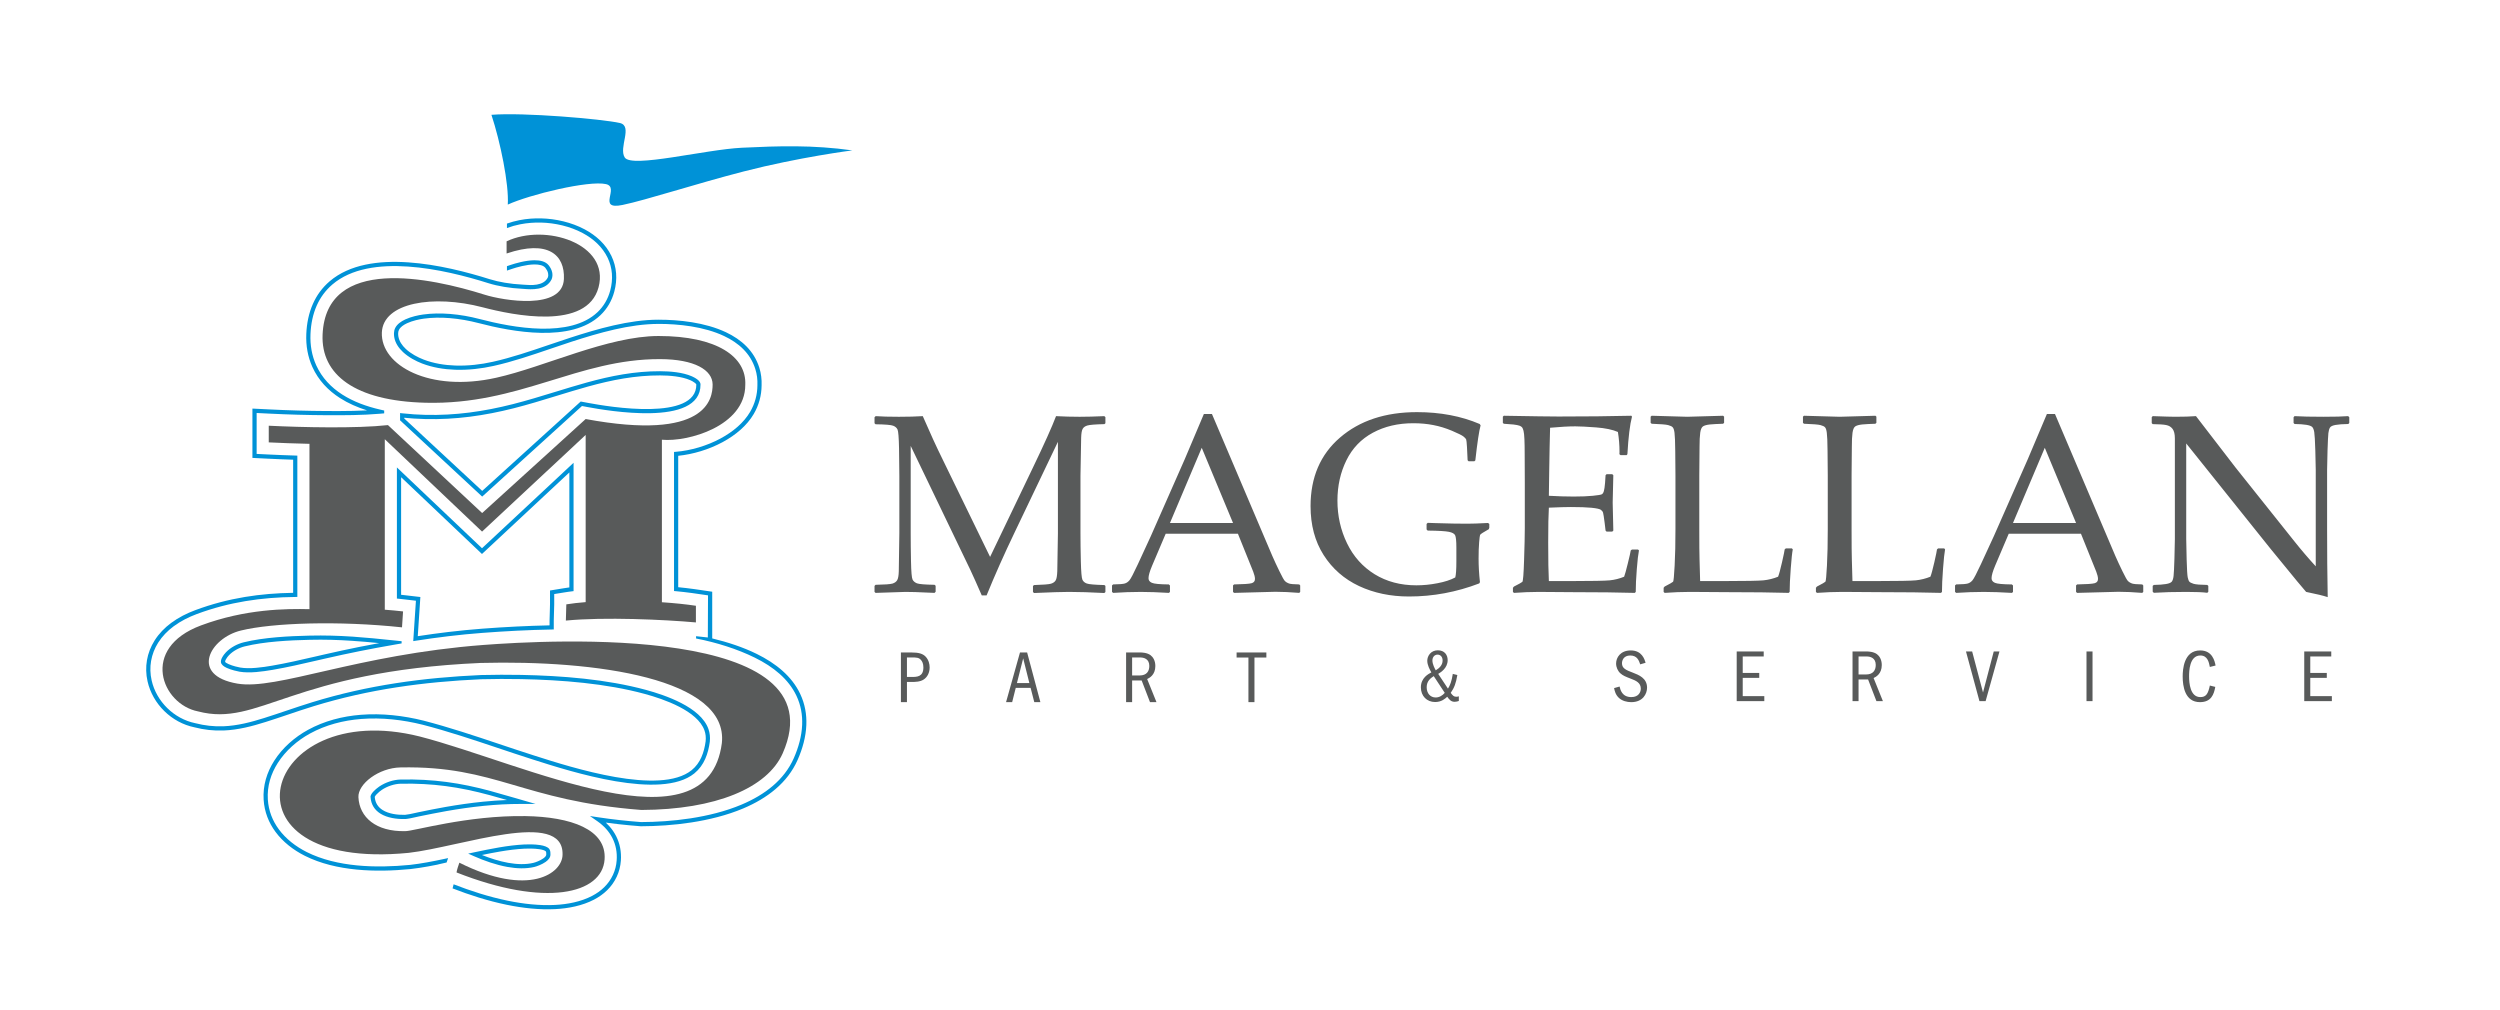 <?xml version="1.0" encoding="UTF-8"?>
<!DOCTYPE svg PUBLIC "-//W3C//DTD SVG 1.1//EN" "http://www.w3.org/Graphics/SVG/1.1/DTD/svg11.dtd">
<!-- Creator: CorelDRAW Standard 2021 (64-Bit) -->
<svg xmlns="http://www.w3.org/2000/svg" xml:space="preserve" width="297mm" height="120mm" version="1.1" style="shape-rendering:geometricPrecision; text-rendering:geometricPrecision; image-rendering:optimizeQuality; fill-rule:evenodd; clip-rule:evenodd"
viewBox="0 0 29700 12000"
 xmlns:xlink="http://www.w3.org/1999/xlink"
 xmlns:xodm="http://www.corel.com/coreldraw/odm/2003">
 <defs>
  <style type="text/css">
   <![CDATA[
    .fil1 {fill:#585A5A}
    .fil0 {fill:#0092D7}
    .fil2 {fill:#585A5A;fill-rule:nonzero}
   ]]>
  </style>
 </defs>
 <g id="Слой_x0020_1">
  <path class="fil0" d="M6027.64 10299.14c-137.23,-24.66 -275.63,-74.02 -395.47,-126.93l-70.49 -31.2 75.25 -16.16c95.35,-20.25 194.29,-40.86 294.4,-57.8 99.84,-16.93 200.3,-29.91 298.04,-34.79 34.67,-1.76 118.63,-3.47 187.67,7.33 46.56,7.22 87.56,20.84 107.18,44.69 7.92,9.6 11.97,22.63 13.77,35.32 1.59,10.38 1.57,21.04 1.28,28.77l0 0.2 0 1.57 0 2.54c0,34.16 -24.15,63.29 -56.94,86.5 -44.02,31.19 -105.29,53.32 -134.84,60.39l-0.08 -0.02c-98.88,23.35 -208.86,19.63 -319.77,-0.41l0 0zm-302.35 -141.79c98.51,39.35 205.47,73.82 311.13,92.86 104.5,18.71 207.66,22.47 299.53,0.78l0.02 -0.09c26.01,-6.1 79.49,-25.43 117.54,-52.38 20.69,-14.65 36.04,-30.77 36.04,-45.84l-0.15 0 0 -2.54 0.15 -0.57 0.08 -2.45c0.14,-5.56 0.14,-13.18 -1.02,-20.53 -0.72,-4.91 -1.66,-9.22 -2.89,-10.67 -10.66,-12.97 -40.43,-21.55 -76.18,-27.17 -64.72,-9.95 -144.65,-8.36 -177.87,-6.7 -95.28,4.82 -193.8,17.51 -292.05,34.16 -71.77,12.17 -143.7,26.37 -214.33,41.17l0 -0.03zm297.96 -653.11c-67.98,-19.61 -135.95,-39.06 -203.84,-57.51l0 0.06c-181.25,-49.38 -351.64,-85.25 -523.26,-107.81 -171.96,-22.58 -345.94,-32.08 -534.13,-28.4 -38.4,0.7 -78.35,8.07 -116.69,20.53 -39.78,12.92 -77.62,31.28 -111.06,53.7 -13.63,9.21 -40.37,30.27 -60.76,52.19 -10.58,11.3 -19.1,22.27 -21.56,29.83 5.13,73.94 41.74,123.83 93.49,156.34 72.22,45.53 173.99,59.02 263.29,57.08l0 -0.02 3.96 0 0 -0.15c32.22,-2.51 75.45,-12.32 113.45,-20.73 13.98,-3.19 27.17,-6.13 38.04,-8.38 57.23,-11.97 113.16,-23.41 165.12,-33.65 55.08,-10.74 110.34,-21.27 166.06,-31.05 146.32,-25.6 294.42,-47.07 443.82,-62.07 94.49,-9.44 189.21,-16.22 284.04,-19.96l0.03 0zm92.61 -25.01l78.26 22.76 168.8 48.95 -175.72 -0.16c-147.61,-0.14 -295.57,8.23 -443.11,23.01 -147.02,14.83 -294.06,36.03 -440.15,61.78 -54.78,9.58 -109.92,20.02 -164.9,30.85 -58.1,11.36 -112.16,22.41 -164.68,33.28 -12.12,2.59 -24.44,5.33 -37.35,8.29 -39.78,8.85 -85.26,19.17 -120.5,22.05l-1.51 0 -5.41 0c-97.23,2.16 -209.09,-13.26 -290.67,-64.56 -65.66,-41.4 -111.85,-105.02 -116.9,-199.73l-0.14 -2.96 0.43 -2.66c3.25,-18.24 17.22,-38.41 34.67,-57.22 23.13,-24.81 53.89,-48.87 69.69,-59.48 37.12,-25 79.29,-45.39 123.23,-59.67 42.68,-14 87.44,-22.11 131.25,-22.99l0.08 0c190.71,-3.76 366.99,5.85 541.42,28.77 174.84,22.98 347.17,59.31 529.94,108.97l0.02 0.21c95.27,25.94 189.33,53.26 283.25,80.51l0 0zm-1931.09 -1916.33c162.85,10.95 326.23,27.46 502.3,45.92l84.03 8.77 0 26.31 -82.38 14.28c-146.38,25.34 -278.91,49.94 -413.04,76.78 -134.27,26.93 -267.63,55.67 -415.26,89.46 -36.23,8.22 -72.55,16.61 -108.86,24.99 -169.81,39.37 -341.12,78.96 -512.22,108.18 -58.66,9.95 -126.63,20.55 -194.38,26.21l-0.06 0c-68.89,5.56 -138.27,6.19 -199.07,-4.09 -22.25,-3.8 -96.92,-20.12 -150.82,-44.51 -37.42,-17.04 -66.72,-39.37 -70.19,-67.85 -2.35,-18.16 4.29,-38.47 14.77,-57.64 13.05,-24.31 32.67,-47.97 45.03,-60.82 27.43,-28.43 60.49,-53.03 96,-72.93 36.63,-20.53 76.32,-36.02 115.69,-45.62l0 -0.02c120.73,-29.65 255.36,-48.01 390.51,-59.74 133.61,-11.54 269.53,-16.65 392.99,-19.59 177.64,-4.11 341.5,1.12 504.96,11.91l0 0zm319.87 77.31c-109.81,-10.75 -216.43,-20.35 -323.24,-27.4 -162.63,-10.93 -325.29,-16.14 -500.36,-11.97 -121.21,2.79 -255.36,7.88 -389.97,19.55 -133.17,11.5 -265.39,29.54 -382.89,58.41l-0.14 0c-35.08,8.35 -70.38,22.39 -103.25,40.72 -31.32,17.44 -60.29,39.1 -84.16,63.98 -10.29,10.57 -26.51,30.18 -37.14,49.89 -5.92,10.91 -10.01,21.33 -9.15,27.87 0.98,7.7 18.33,18.16 41.21,28.44 49.38,22.37 118.02,37.39 138.43,40.8 56.02,9.48 121.42,8.89 186.92,3.51l0 -0.02c66.54,-5.41 132.84,-15.81 190.06,-25.6 170.02,-28.99 340.49,-68.48 509.45,-107.44 36.3,-8.48 72.67,-16.94 108.87,-25.21 150.63,-34.38 284.45,-63.27 416.58,-89.81 78.26,-15.69 156.98,-30.57 238.78,-45.7l0 -0.02zm2074.06 -267.68l0 81.09 0 24.49 -24.64 0.43c-137.53,2.55 -275.54,7.44 -413.57,14.26 -136.29,6.87 -273.37,15.53 -410.01,26.01 -134.29,10.09 -266.82,23.27 -398.51,38.9 -132.9,15.81 -263.41,33.97 -392,54.08l-30.7 4.78 1.94 -31.02 29.84 -448.93 -135.86 -15.79c-13.11,-1.58 -24.49,-2.78 -33.81,-3.76 -12.83,-1.45 -24.49,-2.68 -33.73,-3.74l-22.55 -2.23 0 -22.41 0 -1477.52 0 -58.06 42.16 39.96 968.83 919.94 1045.84 -975.94 42.09 -39.18 -0.14 57.45 0 1445.15 0.14 22.07 -22.05 2.84c-15.85,1.96 -30.42,3.88 -43.68,5.72 -15.34,2.23 -29.84,4.51 -43.59,6.76l-120.67 19.55 0 122.44c0,30.63 -1.51,63.99 -2.73,97.15 -1.37,30.91 -2.6,61.82 -2.6,95.49l0 0.02zm-50.01 56.71l0 -56.71c0,-30.85 1.29,-64.17 2.8,-97.45 1.31,-30.85 2.53,-61.74 2.53,-95.21l0 -143.66 0 -21.11 21.04 -3.37 141.57 -23.05c15.63,-2.55 30.54,-4.8 44.68,-6.82 7.78,-1.14 15.34,-2.16 22.61,-3.17l0.02 -1366 -1021.08 952.76 -17.14 16 -16.94 -16.2 -943.65 -896.03 0 1397.02 11.58 1.18c13.43,1.45 24.74,2.7 34.1,3.82l159.5 18.66 23.64 2.71 -1.66 23.6 -29.25 441.68c121.66,-18.79 242.53,-35.38 363.17,-49.77 132.12,-15.71 265.45,-28.86 400.45,-39.18 135.21,-10.32 272.5,-19.06 411.46,-25.83 129.31,-6.43 259.61,-11.09 390.57,-13.87l0 0zm-1139.76 3076.23c199.33,77.84 419.1,148.99 641.36,194.76 189.49,38.98 380.91,59.59 563.33,50.44 147.54,-7.48 307.39,-37.55 440.74,-107.46 105.64,-55.29 194.66,-135.64 247.49,-249.66 12.46,-26.89 22.49,-54.77 29.83,-83.6l0 -0.02c7.52,-28.75 12.26,-58.51 14.28,-88.91 3.53,-46.87 1,-93.41 -7.64,-138.69 -8.36,-43.53 -22.64,-85.97 -43.17,-126.4l0 -0.02c-20.19,-40 -45.25,-75.88 -74.24,-108.24 -30.77,-34.38 -66.3,-65.01 -105.36,-92.32l-87.36 -60.9 105.15 15.77c82.03,12.26 164.18,23 246.29,32.16 82.15,9.07 164.89,16.85 248.57,23.27l6.62 0.49 4.99 0c348.11,-1.21 810.02,-47.12 1190.43,-207.7 273.74,-115.53 505.16,-290.6 620.12,-551.29 56,-127.28 93.63,-261.69 99.1,-395.75 4.76,-116.97 -14.91,-233.89 -67.97,-346.13 -93.61,-197.93 -274.17,-344.03 -494.49,-452.47 -209.8,-103.17 -455.66,-180.52 -697.67,-227.47l0 -27.34 139.62 15.22c0,-165.73 2.22,-334.87 2.22,-500.46 -126.85,-19.18 -253.33,-37.65 -381.2,-49.37l-22.62 -2.05 0 -22.66 0 -1606.59 0 -22.94 22.84 -1.94c175.86,-14.67 366.56,-70 531.19,-158.75 147.81,-79.9 274.44,-186.63 349.76,-315.07 28.48,-48.46 50.02,-99.5 64.44,-152.21 14.48,-52.97 22.04,-107.85 22.27,-164.09l0 -0.9c1.45,-32.98 0,-65.95 -4.11,-98.39 -4.1,-31.61 -10.89,-63.13 -20.61,-93.96 -58.37,-186.53 -198.42,-310.56 -370.75,-391.75 -240.87,-113.74 -544.45,-144.22 -778.68,-144.22l0 0.23c-171.47,0 -348.56,26.51 -523.32,66.21 -175.86,40 -349.19,93.16 -512.74,145.91 -79.78,25.89 -164.46,54.78 -249.74,83.89 -222.11,75.67 -447.93,152.74 -673.23,202.81l0 0c-144.28,32.34 -301.19,50.83 -456.29,45.72 -136.09,-4.51 -270.79,-27.17 -394.02,-74.3 -73.67,-28.26 -160.58,-73.96 -227.1,-136.21 -52.55,-49.18 -92.55,-108.65 -104.01,-178.01 -1.23,-8.01 -2.09,-15.83 -2.6,-23.68l0 -0.02c-0.57,-7.76 -0.65,-15.57 -0.29,-23.78 0.35,-10.52 1.66,-20.8 4.03,-30.99 2.61,-10.63 6.21,-20.74 11.11,-30.32 22.27,-43.66 67.04,-76.33 118.85,-100.5 70.99,-33.05 156.47,-50.7 212.76,-58.55 102.5,-14.3 210.82,-15.42 318.57,-6.86 119.64,9.48 239.21,31.13 349.39,60 201.47,52.63 472.23,110.32 733.65,115.19 258.1,4.76 507.33,-41.76 669.63,-195.89 36.89,-35.04 67.97,-74.28 92.83,-116.84 25.6,-43.37 45.05,-90.69 58.53,-140.97 17.86,-67.05 24.79,-134.7 19.54,-201.09 -5.13,-63.93 -21.42,-126.77 -50.24,-186.84 -61.99,-129.49 -169.45,-226.43 -296.3,-294.07 -151.35,-80.93 -329.95,-120.4 -492.27,-124.69 -82.95,-2.24 -167.63,4.13 -250.52,20.41 -53.77,10.48 -106.46,25.32 -157.47,44.6l0 -53.16c48.13,-17.12 97.8,-30.6 148.04,-40.49 85.91,-16.88 174.18,-23.48 261.03,-21.11 169.45,4.46 356.12,45.89 514.62,130.45 135.56,72.45 250.88,176.62 317.83,316.63 31.57,65.99 49.53,134.68 55.21,204.36 5.64,72.02 -1.86,145.41 -21.33,217.83 -14.41,54.37 -35.76,105.83 -63.7,153.33 -27.32,46.72 -61.19,89.61 -101.42,127.79 -173.47,164.75 -435.04,214.56 -704.88,209.47 -266.46,-4.94 -541.2,-63.39 -745.16,-116.74 -107.4,-28.05 -223.87,-49.09 -340.92,-58.45 -104.64,-8.31 -209.37,-7.29 -307.82,6.5 -52.75,7.35 -132.75,23.9 -198.56,54.49 -42.66,19.9 -78.84,45.5 -95.43,77.84 -3.17,6.53 -5.62,12.85 -7.13,19.22 -1.57,6.7 -2.51,13.85 -2.74,21.29 -0.2,6.05 -0.22,12.36 0.23,18.9l0 0.06c0.43,6.27 1.08,12.56 2.14,18.59 9.46,57.33 43.54,107.65 88.67,149.77 61.04,56.92 142.05,99.42 211.02,125.92 118.13,45.21 247.21,66.82 377.88,71.13 150.49,4.97 303.29,-12.97 443.91,-44.49l0 -0.02c221.69,-49.3 446.48,-126 668.05,-201.49 82.66,-28.27 164.83,-56.34 250.6,-83.96 164.46,-53.31 339.46,-106.85 516.82,-147.14 178.4,-40.62 359.14,-67.75 534.29,-67.75l0 0.2c240.02,-0.14 551.29,31.45 800.01,148.76 183.93,86.7 333.91,220.17 397.06,422 10.44,33.24 17.94,67.63 22.33,102.65 4.56,35.28 6.07,71.03 4.7,106.48 -0.57,60.31 -8.52,119.31 -24.23,176.11 -15.63,57.16 -38.84,112.16 -69.46,164.38 -80.29,136.86 -213.78,249.9 -369.1,333.77 -163.6,88.36 -352.01,144.66 -527.87,162.62l0.02 1561.06c128.36,12.24 255.34,31.24 382.76,50.52l21.27 3.13 0 21.57c0,175.87 0,351.79 0,527.67l0 5.42c184.87,44.88 366.56,104.4 527.87,183.79 229.76,113.02 418.52,266.47 517.48,475.92 56.74,119.8 77.76,244.67 72.71,369.3 -5.76,140.97 -44.88,281.45 -103.27,413.92 -120.72,273.78 -361.8,456.88 -646.42,577.09 -387.68,163.52 -856.59,210.39 -1209.75,211.62l-6.7 -0.03 -1.94 0 -6.64 -0.51c-83.54,-6.39 -167,-14.17 -250.32,-23.47 -52.83,-6.01 -105.37,-12.46 -157.61,-19.47 14.4,13.32 28.17,27.32 41.37,42.02 31.93,35.61 59.39,75.19 81.57,118.79l0.09 0c22.69,44.66 38.4,91.52 47.7,139.68 9.44,49.58 12.26,100.39 8.58,151.49 -2.39,32.87 -7.72,65.72 -15.93,97.88l0.08 0c-8.01,31.42 -18.96,62.33 -32.87,92.1 -57.94,125.11 -154.97,212.84 -269.79,272.95 -140.54,73.51 -307.68,105.29 -461.62,113 -186.53,9.44 -382.13,-11.59 -575.5,-51.39 -223.71,-46.04 -444.19,-117.1 -643.9,-194.8l12.55 -48.74zm-1028.26 -5630.05c-114.69,-36.14 -224.28,-83.97 -322.12,-146.71 -139.56,-89.5 -255.07,-209.18 -327.31,-368.42 -27.63,-60.76 -46.91,-123.99 -58.88,-188.55 -12.34,-67.23 -16.51,-136.02 -13.55,-205.22 5.27,-125.67 29.67,-246.7 78.53,-356.67 44.71,-100.83 110,-192.15 199.87,-268.86 235.44,-200.81 580.67,-248.15 932.89,-224.14 349.05,23.65 705.09,117.12 966.43,199.64 55.43,17.45 117.62,31.65 180.69,42.23 68.68,11.46 138.17,18.9 200.72,21.76l0.07 -0.02c9.74,0.43 18.44,1.24 28.48,2.08 78.2,6.09 229.98,18.16 281.44,-85.72 6.56,-17.86 6.56,-35.72 2.8,-52.43 -5.19,-22.8 -17.43,-44.11 -31.42,-61.66 -24.58,-31.23 -74.45,-41.61 -131.1,-41.1 -97.43,1 -212.68,34.79 -268.05,53.44l-57.71 19.49 0 -52.54 41.86 -14.18c57.88,-19.47 179.03,-54.9 283.55,-55.92 70.69,-0.69 134.47,14.4 170.51,59.9 18.1,22.78 34.02,50.83 40.94,81.5 5.99,26.37 5.48,54.32 -5.27,82.58l-0.43 1.12 -0.42 0.9c-66.01,135.21 -240.8,121.42 -330.53,114.29 -11.23,-0.92 -21.32,-1.62 -26.96,-1.94 -64.71,-3.07 -136.29,-10.59 -206.78,-22.35 -65.44,-11.02 -130.16,-25.69 -187.47,-43.79 -258.66,-81.72 -610.8,-174.23 -954.74,-197.52 -340.76,-23.16 -673.36,21.54 -897.01,212.21 -84.18,71.86 -145.12,157.03 -186.92,251.19 -46.03,103.81 -69.07,218.79 -74.18,338.49 -2.78,65.54 1.2,130.65 12.85,194.25 11.01,60.48 29.28,119.76 55.28,177.03 67.89,149.55 176.95,262.39 308.75,346.99 132.96,85.29 289.49,142.13 450.77,179.19l47.87 10.97 0 33.77 -51.32 4.54c-103.22,8.85 -210.09,13.54 -317.33,15.89 -105.93,2.25 -211.82,2.15 -315.07,1.62 -113.14,-0.59 -226.23,-2.64 -338.94,-5.7 -114.47,-3.17 -228.43,-7.62 -341.61,-13.16l-151 -7.54 0 151.19 0 197.96 0 137.01 136.72 6.74c54.3,2.64 108.17,5.11 161.31,7.15 54.59,2.15 108.47,4.09 161.42,5.68l24.15 0.82 0 24.13 0 1630 0 24.68 -24.66 0.33c-200.91,1.92 -397.33,17.02 -591.8,49.38 -194.05,32.36 -386.05,82.03 -578.2,153.58 -96.92,36.1 -191.7,83.74 -274.85,145.48 -72.03,53.65 -135.43,117.84 -183.95,194.64 -42.56,67.56 -70.73,140.62 -83.91,216.33 -13.05,75.51 -11.21,153.66 6.36,231.4 28.17,125.7 94.69,239.79 185.58,329.07 90.92,89.24 206.51,153.63 332.61,179.58l1.22 0.28c54.8,14.2 109.92,24.38 165.63,30.51 55.68,6.11 111.59,8.27 168.25,6.04 82.74,-3.33 164.56,-15.56 245.57,-33.07 81.33,-17.76 161.6,-40.92 241.32,-66.01l0 -0.15c90.08,-28.37 175.45,-57.22 261.08,-86.07 103.05,-34.71 206.08,-69.62 310.68,-101.64 328.52,-100.8 657.49,-173.63 989.97,-225.1 332.56,-51.4 668.33,-81.41 1011.05,-96.7l0.51 -0.02c78.99,-2.02 158.42,-3.14 237.97,-3.43 79.44,-0.3 158.87,0.29 238,1.84 241.52,4.78 495.57,17.51 747.25,44.87 252.34,27.56 502.99,69.79 737.17,133.55 114.02,31.03 275.11,82.05 418.76,156.53 146.95,76.07 276.31,177.24 322.22,307.91 8.38,23.78 13.77,48.15 16.45,72.79 2.8,25.5 2.73,51.18 0,77.13l0 0.77c-9.44,70.85 -26.11,140.85 -54.86,204.92 -29.11,65.07 -70.71,124.03 -129.08,171.61 -396.47,321.57 -1460.64,-18.67 -1909.02,-162.09l-28.38 -9.09c-134.86,-43.11 -266.1,-86.99 -397.63,-131.1 -296.38,-99.25 -594.4,-198.99 -892.78,-276.04l0 0.06c-234.01,-58.53 -485.06,-87.7 -729.67,-68.42 -213.07,16.84 -421.19,70.37 -608.94,173.23l0 -0.02c-151.62,83.09 -289.66,203.92 -382.5,349.71 -81.43,127.93 -127.95,275.31 -117.96,433.53 8.58,135.18 56.51,254.05 130.79,354.75 83.28,112.91 199.77,203.52 331.22,269.7 179.64,90.36 386.74,138.23 598.07,158.7 212.42,20.61 429.14,13.48 627.21,-5.91l2.17 -0.22c67.95,-7.72 135.84,-18.16 203.58,-30.34 67.26,-12.05 136.23,-26.17 205.57,-41.08l43.03 -9.24 -14.2 41.58c-1.22,3.61 -2.31,7.09 -3.47,10.54l-88.2 20.1c-7.93,1.96 -15.65,3.96 -23.07,5.91 -36.75,7.41 -73.59,14.5 -110.85,21.2 -69.77,12.46 -138.97,23.21 -206.71,30.91l-0.43 0 -2.66 0.21c-200.66,19.67 -420.7,26.97 -636.54,5.92 -217.14,-21.04 -430.26,-70.42 -615.98,-163.83 -137.94,-69.42 -260.69,-165.11 -348.8,-284.67 -79.82,-108.2 -131.35,-235.83 -140.52,-381.07 -10.71,-169.45 38.84,-326.92 125.81,-463.42 97.55,-153.39 242.12,-279.87 400.47,-366.64l0.08 -0.02c194.5,-106.58 409.35,-161.97 628.81,-179.32 250.37,-19.77 506.87,10 745.86,69.9l0.09 -0.02c301.12,77.88 599.56,177.64 896.29,277.09 133.92,44.83 267.47,89.59 396.84,130.82l28.4 9.09c440.74,141.03 1486.95,475.61 1862.52,170.88 51.89,-42.09 88.93,-94.78 115.1,-153.23 26.52,-59.1 42.03,-124.18 50.81,-190.27 2.25,-22.43 2.37,-44.9 0,-66.97 -2.3,-20.67 -6.84,-41.29 -14.05,-61.53 -41.09,-116.46 -161.01,-209.13 -297.96,-280.04 -140.11,-72.73 -297.5,-122.54 -408.93,-152.84 -231.15,-63.07 -479.15,-104.79 -729.32,-132 -250.88,-27.27 -503.44,-39.92 -743.07,-44.7 -79.06,-1.55 -158.06,-2.15 -236.99,-1.96 -78.47,0.28 -157.39,1.53 -236.4,3.59l0 -0.02c-341.32,15.2 -675.26,44.99 -1005.41,96.13 -330.09,51.01 -656.59,123.34 -983.08,223.53 -103.69,31.74 -206.74,66.52 -309.48,101.33 -88.44,29.79 -176.8,59.59 -261.91,86.36l-0.11 -0.02c-81.11,25.68 -162.93,49.32 -245.67,67.34 -83.15,18.08 -167.73,30.62 -254.26,34.09 -59.3,2.15 -117.76,0.21 -175.61,-6.27 -57.54,-6.29 -114.66,-17.02 -171.9,-31.73 -135.64,-28.03 -259.49,-97.02 -357,-192.72 -97.6,-95.73 -168.88,-218.35 -199.26,-353.66 -19,-84.28 -21.04,-168.94 -6.86,-250.76 14.28,-82.07 44.8,-161.26 91.01,-234.38 51.94,-82.35 119.58,-151.12 196.3,-208.12 87.13,-64.73 186.12,-114.51 287.23,-152.13 195.39,-72.77 390.46,-123.25 587.41,-156.15 188.73,-31.4 379.71,-46.6 574.8,-49.66l0 -1581.4c-46.52,-1.52 -92.44,-3.13 -137.74,-4.95 -54.47,-2.16 -108.46,-4.51 -161.81,-7.19l-160.39 -7.95 -23.81 -1.2 -0.06 -23.68 0 -160.69 0 -197.96 0 -177.44 0 -26.11 26.22 1.25 177.13 8.74c113.98,5.74 227.61,10.11 340.65,13.28 112.86,3.17 225.51,5.11 337.63,5.74 102.85,0.59 208.35,0.59 314.05,-1.65 55.23,-1.25 110.67,-3.07 166.12,-5.93l0 0zm1350.71 1008.64l-950.5 -883.03 -8.01 -7.36 0 -10.91 0 -47.76 0 -27.83 27.54 3.17c46.91,5.27 93.39,9.25 138.66,12.21 46.34,3.09 90.96,5.01 133.41,6.05 178.23,4.37 351.71,-5.52 523.83,-27.48 171.96,-21.84 342.84,-55.88 515.68,-99.66 169.51,-42.98 335.51,-93.96 501.42,-144.89 125.49,-38.57 250.95,-77.14 377.74,-112.22 143.5,-39.72 286.04,-73.39 430.14,-97.15 144.27,-23.76 290.29,-37.47 440.57,-37.04 58.74,0.19 125.26,3.17 190.56,12.04 66.31,9.05 131.83,24.21 187.75,48.76 15.28,6.74 43.68,20.94 65.38,38.08 17.08,13.37 30.85,29.28 35.02,46.81l0.02 0.2c0.49,2.05 0.77,4.09 1,6.13l0 0.43c0.22,1.62 0.28,3.44 0.28,5.52l0 0.06c2.23,256.62 -280.22,333.56 -592.45,340.59 -301.98,6.93 -632.01,-51.09 -745.44,-72.14l-70.14 -13.05 -1168.73 1060.72 -17.02 15.3 -16.71 -15.55zm-908.72 -912.21l925.8 860.07 1161.03 -1053.46 9.21 -8.32 12.06 2.21 82.15 15.34c112.3,20.7 438.57,78.13 735.44,71.41 286.56,-6.52 545.59,-72.43 543.86,-290.48l-0.15 -0.92 -0.06 0 0 -0.31c-1.22,-5 -8.15,-12.03 -17.3,-19.06 -17.88,-14.2 -41.74,-26.03 -54.57,-31.75 -51.16,-22.47 -112.2,-36.4 -174.33,-44.98 -63.21,-8.56 -127.22,-11.44 -183.94,-11.65 -147.24,-0.43 -290.6,13.06 -432.65,36.33 -141.99,23.45 -282.81,56.83 -424.74,96.1 -126.06,34.92 -251.31,73.39 -376.51,111.83 -167.2,51.31 -334.63,102.77 -503.79,145.71 -173.98,44.09 -346.82,78.37 -521.58,100.72 -174.5,22.07 -350.59,32.24 -531.19,27.77 -44.54,-1.14 -89.96,-3.11 -135.35,-6.05 -37.41,-2.43 -75.25,-5.49 -113.39,-9.48l0 8.97z"/>
  <path class="fil1" d="M3676.42 7236.99l0 -1964.34c-175.35,-4.01 -342.69,-10.12 -483.7,-17.15 0,-66.07 0,-131.93 0,-197.94 394.36,19.55 1040.73,34.2 1416.14,-7.36l1118.94 1044.76 1229.95 -1116.82c1434.46,265.6 1509.48,-237.99 1508.12,-411.28 -1.43,-171 -214.28,-299.34 -623.64,-300.53 -977.32,-3.1 -1670.97,546.14 -2786.01,518.38 -840.54,-20.92 -1244.26,-333.44 -1223.85,-810.02 40.18,-942.63 1283.38,-676.36 1925.77,-473.41 217.32,68.59 925.15,189.55 941.14,-187 12.32,-287.27 -187.89,-469.26 -680.94,-302.73l0 -144.4c458.74,-217.83 1231.23,27.64 1092.33,546.47 -137.3,513.14 -1010.1,333.07 -1379.05,236.64 -583.22,-152.57 -1182.01,-56.94 -1195.19,301.1 -14.26,389.63 566.72,714.08 1359.45,536.05 569.23,-126.55 1326.23,-495.58 1927.82,-495.58 693.2,0 1046.44,245.33 1030.28,581.41 0.02,488.1 -681.6,680.02 -990.64,650.74l0 1930.7c149.55,10.09 288.66,24.39 404.05,41.84 0,66.01 0,131.94 0,197.93 -379.39,-33.67 -1086.02,-66.73 -1544.9,-21.94 0,-65.99 5.39,-126.61 5.39,-192.64 69.57,-11.34 147.12,-20.08 229.87,-26.64l0 -1986.31 -1230.8 1148.44 -1155.56 -1097.3 0 2025.29c69.4,5.17 141.4,11.52 217.01,20.39l-12.54 189.18c-754.82,-80.29 -1539.1,-54.28 -1913.5,37.67 -369.77,89.45 -614.03,533.68 -40.72,630.95 468.02,79.25 1414.22,-344.49 2919.71,-459.35 777.17,-59.27 4237.19,-255.4 3557.4,1286.86 -181.55,411.61 -794.97,670.15 -1679.53,673.26 -1417.11,-108.57 -1723.48,-527.59 -2860.95,-505.32 -258.96,4.96 -507.7,196.11 -500.16,353.89 11.5,239.05 208.92,410.44 554.64,403.11 92.04,3.57 738.41,-190 1430.45,-178.75 538.31,8.71 965.2,157.34 939.34,515.32 -29.71,410.95 -703.74,570.67 -1758.31,154.3 0,-3.96 1,-25.51 33.08,-116.1 827.26,414.61 1226.32,126.2 1225.83,-96.43 14.77,-547.27 -1210.47,-90.81 -1828.08,-20.47 -2335.54,229.33 -1760.29,-1856.17 130.1,-1382.74 1241.75,320.57 3419.46,1397 3590.48,79 81.94,-768.34 -1498.62,-988.29 -2866.06,-952.29 -2252.5,99.66 -2633.5,765.54 -3356.98,575.58 -433.42,-85.52 -693.48,-750.06 35.51,-1021.53 528.74,-196.85 1012.34,-199.36 1288.31,-192.89l0 0z"/>
  <path class="fil0" d="M8815.08 1755.03c-437.56,21 -1310.74,245.06 -1393.18,115.92 -75.39,-118.46 100.31,-373.86 -58.61,-409.89 -207.92,-47.14 -1144.45,-127.92 -1525.14,-97.09 105.52,319 209.59,824.3 194.31,1066.6 260.12,-118.96 961.67,-289.78 1166.79,-243.24 168.73,38.14 -115.82,312.01 196.19,247.64 277.4,-57.23 874.54,-252.44 1441.83,-398.62 659.32,-169.88 1288.39,-249.7 1288.39,-249.7 -471.51,-66.03 -874.05,-52.54 -1310.6,-31.62l0.02 0z"/>
  <path class="fil1" d="M25587.21 7042.56l-13.2 -13.77 0 -68.28 13.2 -11.54c60.68,-0.98 108.81,-4.56 144.48,-10.61 35.9,-5.61 59.25,-15.71 69.85,-29.25 10.24,-14.32 17.37,-36.04 20.54,-66.83 3.76,-30.83 6.78,-99.6 10.23,-207.24 3.54,-107.67 5.13,-184.45 5.13,-231.01l0 -1196.5c0,-50.62 -9.15,-87.95 -27.32,-112.26 -18.16,-23.76 -43.04,-39.45 -74.89,-45.46 -31.2,-6.68 -85.34,-10.15 -161.22,-11.13l-11.4 -12.03 0 -69.82 11.4 -13.17c136.5,5 225.51,7.58 267.97,7.58 100.1,0 181.97,-2.58 246.26,-7.58l471.96 613.11 694.63 871.02c83.91,105.63 169.45,205.74 256.3,300.22l0 -1145.93c0,-35.4 -1.45,-111.2 -5.05,-227.51 -3.45,-115.72 -7.58,-189.47 -12.63,-220.3 -5.18,-31.34 -13.77,-52.01 -25.8,-63.13 -12.6,-10.64 -35.87,-19.28 -69.69,-24.29 -33.93,-5.64 -80.51,-8.7 -138.59,-9.7l-11.59 -12.18 0 -68.14 11.59 -13.17c79.8,5 194.23,7.58 342.2,7.58 135.09,0 233.66,-2.58 294.71,-7.58l13.2 13.17 0 68.14 -11.61 12.18c-65.29,1 -115.67,4.59 -151.28,11.11 -35.25,6.11 -57.45,16.75 -66.67,31.81 -8.93,14.69 -15.08,36.45 -18.75,65.32 -2.86,28.29 -6.56,96.49 -10.01,204.18 -3.52,107.62 -5.11,184.97 -5.11,232.51l0 703.11 1.59 407.52c1.51,133.43 3.52,266.9 5.6,401.27 -49.2,-16.67 -134.55,-37.39 -256.36,-62.15l-105.07 -124.38 -315.47 -385.19 -1003.98 -1254.03 0 1135.8c0,45.5 1.66,126.44 5.11,242.65 3.39,116.68 7.5,187.02 12.6,211.82 5.15,24.66 11.61,41.93 19.19,51 8.21,9.56 25.29,18.16 51.01,26.31 26.32,7.56 80.38,12.2 162.24,13.18l12.26 11.52 0 69.79 -12.24 12.26c-51.03,-7.15 -133.92,-10.73 -248.51,-10.73 -147.1,-0.02 -276.12,3.58 -386.83,10.73l0.02 0zm-1672.83 -829.63l749.14 0 -371.4 -893.17 -377.74 893.17zm-675.26 830.53l-13.18 -11.65 0 -76.81 13.18 -12.12c71.63,-1 118.13,-4.52 139.03,-11.13 20.53,-6.13 39.35,-19.19 55.49,-38.37 16.08,-19.19 49.15,-82.42 98.59,-188.55l155.7 -337.72 402.38 -912.35c76.32,-178.95 151.57,-357.41 226.87,-536.35l96.09 -0.02 632.46 1487.17 84.23 198.14c24.89,56.67 53.04,117.76 85.48,183.99 31.93,65.71 54.06,105.16 66.3,116.82 12.77,11.52 27.82,21.11 45.9,27.24 18.19,6.59 59.25,10.13 122.26,11.15l11.89 12.1 0 76.81 -11.89 11.65c-104.44,-8.68 -198.93,-13.14 -283.04,-13.14 -163.59,5.09 -327.5,9.6 -491.1,13.16l-12.24 -11.67 0 -76.81 12.24 -12.12c110.14,-2.06 179.37,-6.64 207.14,-14.16 27.76,-7.09 41.37,-24.21 41.37,-51.07 0,-21.72 -6.93,-50.08 -20.61,-85.91l-181.98 -451.39 -857.9 0 -161.24 379.17c-28.74,68.17 -42.88,117.74 -42.88,149.59 0.02,24.78 13.11,42.96 39.86,54.57 26.96,12.13 94.06,18.2 201.15,19.22l13.71 12.1 0 76.81 -11.97 11.65c-127.65,-7.56 -238.85,-11.63 -334.71,-11.63 -108.83,-0.02 -217.95,4.07 -328.58,11.65l0 -0.02zm-1820.01 -2093.76l12.06 -10.62c244.67,8.15 386.29,12.16 423.64,12.16 33.44,0 174.84,-3.99 425.07,-12.16l11.62 10.62 0 73.88 -11.6 10.6c-68.18,2.03 -120.89,5.01 -157.84,8.58 -37.27,4.07 -64.01,11.63 -80.72,22.25 -16.72,11.12 -27.83,36.43 -33.53,76.29 -5.54,39.9 -7.93,95.51 -7.93,166.81l-3 340.7 0 654.6c0,163.79 0.98,277.96 3,343.27l7.22 256.3 302.12 0c241.01,0 391.22,-3.06 450.75,-8.58 59.84,-6.09 117.41,-20.8 173.04,-42.97 10.69,-24.78 26.18,-81.9 46.57,-170.36 20.18,-88.98 30.84,-140.6 31.85,-154.19l13.07 -11.61 72.86 0 10.03 11.61c-7.58,39.37 -15.67,115.72 -24.17,229.49 -8.79,113.78 -12.69,205.18 -12.69,275.46l-11.6 11.63c-188.1,-5.52 -434.25,-8.68 -739.11,-8.68l-432.57 -2.97c-98.53,0 -199.15,4.09 -301.86,11.67l-12.25 -11.67 0 -49.05 12.25 -14.61c61.05,-31.32 94.56,-51.09 100.68,-57.63 5.48,-7.05 12.04,-70.81 18.11,-190.98 6.55,-120.44 9.64,-266.03 9.64,-435.8l0.02 -634.93 -2.53 -289.19c-1,-112.16 -4.05,-184.96 -8.81,-217.26 -4,-32.87 -10.95,-54.61 -20.53,-65.23 -9.22,-11.1 -27.4,-19.7 -54.06,-26.83 -26.38,-7.17 -92.04,-12.15 -196.76,-16.12l-12.04 -10.6 0 -73.88zm-1809.38 0l12.26 -10.62c244.46,8.15 386.07,12.16 423.41,12.16 33.53,0 174.85,-3.99 425.01,-12.16l11.89 10.62 0 73.88 -11.87 10.6c-68.19,2.03 -120.74,5.01 -157.57,8.58 -37.53,4.07 -64.22,11.63 -80.79,22.25 -16.65,11.12 -27.96,36.43 -33.38,76.29 -5.54,39.9 -8.13,95.51 -8.13,166.81l-2.96 340.7 0 654.6c0,163.79 0.79,277.96 2.96,343.27l7.07 256.3 302.2 0c241.16,0 391.43,-3.06 450.96,-8.58 59.68,-6.09 117.11,-20.8 172.82,-42.97 10.6,-24.78 26.38,-81.9 46.5,-170.36 20.33,-88.98 30.91,-140.6 31.91,-154.19l13.22 -11.61 72.65 0 10.21 11.61c-7.78,39.37 -15.62,115.72 -24.21,229.49 -8.56,113.78 -12.76,205.18 -12.76,275.46l-11.59 11.63c-187.98,-5.52 -434.26,-8.68 -739.04,-8.68l-432.74 -2.97c-98.45,0 -199.07,4.09 -301.77,11.67l-11.97 -11.67 0 -49.05 11.99 -14.61c61.17,-31.32 94.53,-51.09 100.6,-57.63 5.47,-7.05 12.09,-70.81 18.16,-190.98 6.78,-120.44 9.64,-266.03 9.64,-435.8l0.02 -634.93 -2.45 -289.19c-1.08,-112.16 -4.12,-184.96 -8.66,-217.26 -4.02,-32.87 -11.24,-54.61 -20.82,-65.23 -9.15,-11.1 -27.25,-19.7 -54.06,-26.83 -26.31,-7.17 -92.03,-12.15 -196.47,-16.12l-12.24 -10.6 0 -73.88zm-1755.72 0l11.61 -10.62c338.73,6.13 555.46,9.19 649.88,9.19 324.05,0 612.2,-3.06 865.02,-9.19l7.58 10.62c-24.72,94.49 -42.9,243.12 -54.43,445.87l-9.27 11.63 -72.22 0 -13.63 -11.63c1,-9.09 1.35,-17.2 1.35,-23.76 0,-83.86 -6.48,-163.79 -19.16,-240.07 -61.97,-27.36 -148.04,-45.54 -258.32,-54.1 -110.18,-8.17 -192.93,-12.63 -248.15,-12.63 -77.96,-0.02 -177.95,5.5 -299.1,16.65l-5.76 236.55 -4.54 270.9 -4.33 300.79c106.38,6.03 204.55,9.1 294.57,9.1 90.95,-0.02 166.91,-3.07 227.96,-9.1 61.21,-6.02 97.08,-12.13 107.54,-18.26 10.16,-6.44 18.37,-19.16 23.19,-37.33 5.78,-18.18 10.32,-50.5 14.36,-97.02l6.05 -91.55 11.69 -12.11 68.17 0 12.26 12.11c-2.02,107.77 -4.7,215.91 -7.58,324.05l7.58 333.62 -12.26 11.65 -68.17 0 -11.69 -11.65 -10.52 -88.93c-8.58,-69.18 -15.36,-110.18 -19.25,-123.87 -3.67,-13.16 -13.26,-24.7 -27.31,-34.91 -14.26,-9.57 -51.04,-17.63 -110.28,-23.64 -59.09,-5.62 -140.46,-8.7 -244.62,-8.7 -57.14,0 -144.58,2.53 -261.69,7.68 -5.27,82.82 -7.92,220.79 -7.92,414.4 0,207.35 2.65,360.01 7.92,457.54l272.38 0c240.14,0 389.75,-3.06 450.3,-8.58 60.25,-6.09 117.42,-20.8 171.45,-42.97 8.97,-22.76 23.66,-75.38 43.83,-157.84 20.26,-82.84 32.07,-134.37 34.95,-155.05l14.65 -10.21 71.43 0 11.37 10.19c-8.56,42.42 -17.52,116.76 -25.59,222.43 -8.56,105.62 -12.67,196.13 -12.67,270.88l-10.67 11.63c-188.55,-5.52 -435.32,-8.68 -740.12,-8.68l-402.83 -2.97c-94.06,0 -191.57,4.09 -293.19,11.67l-12.12 -11.67 0 -49.05 12.12 -14.61c58.1,-29.81 91.61,-48.03 99.6,-55.59 8.58,-7.11 15.65,-93.55 20.75,-259.36 5.5,-165.26 8.59,-291.07 8.59,-378.14l0 -543.31 -1.43 -336.18c0,-73.24 -1.03,-132.96 -3.11,-178.45 -1.94,-46.01 -5.62,-78.88 -10.52,-98.54 -5.19,-19.71 -10.67,-33.89 -16.8,-41.45 -6.47,-8.09 -17.16,-14.69 -31.36,-20.19 -14.11,-5.1 -38.83,-10.09 -73.28,-14.18l-112.65 -8.58 -11.61 -10.6 0 -73.88zm-161.01 1274.87l0 44.5 -5.9 17.63 -72.96 43.05c-17.71,11.03 -27.66,19.2 -30.7,25.23 -3.09,6.11 -6.56,35.36 -11.24,87.95 -4.45,53.04 -6.56,117.33 -6.56,193.62 0,85.93 5.05,178.99 16.14,279.48l-9.01 15.23c-270.56,103.52 -548.55,155.14 -833.59,155.14 -219.38,0 -417.09,-41.41 -594.03,-124.21 -176.3,-82.95 -316.92,-205.82 -420.56,-368.59 -103.62,-162.82 -155.09,-356.38 -155.09,-580.83 0,-341.2 116.11,-613.11 349.77,-814.31 233.46,-201.19 538.32,-302.3 914.4,-302.3 276.54,0 525.26,47.03 745.23,140.99l10.66 16.2c-18.36,66.23 -38.98,204.79 -62.55,416.08l-11.81 10.58 -68.34 0 -11.6 -12.19 -7.48 -156.72c-3.19,-51.53 -6.15,-81.32 -9.67,-90.39 -3.67,-9.21 -14.34,-20.73 -31.87,-34.91 -17.73,-14.2 -63.27,-36.92 -137.06,-68.28 -73.39,-30.79 -147.18,-53.53 -221.43,-67.71 -73.65,-14.63 -153,-21.76 -238.19,-21.76 -180.77,0 -340.55,37.45 -480.15,112.76 -138.89,74.88 -244.04,184.59 -314.24,327.99 -70.77,143.68 -106.32,303.37 -106.32,478.76 0,182.01 38.35,350.75 114.31,507.51 75.89,156.21 185.09,278.54 327.06,366.47 142.5,87.96 307.99,132.05 496.38,132.05 81.94,0 165.48,-8.16 250.68,-24.87 85.62,-16.16 156.33,-38.9 211.45,-68.71 8.58,-31.34 13.05,-94.98 13.05,-191.08l0 -164.3c0,-77.84 -5.12,-126.4 -14.77,-146.06 -9.86,-19.22 -34.18,-32.38 -73.16,-40.45 -38.98,-8.17 -123.46,-13.26 -252.84,-14.71l-13.1 -13.64 0 -65.2 13.12 -13.2 90.59 3.11c155.1,5.11 281.59,7.05 379.18,7.05 56.06,-0.02 138.89,-2.58 247.06,-8.6l15.14 11.64zm-3793.79 -11.64l749.2 0 -371.61 -893.17 -377.59 893.17zm-675.26 830.53l-13.2 -11.65 0 -76.81 13.2 -12.12c71.71,-1 118.27,-4.52 138.94,-11.13 20.84,-6.13 39.43,-19.19 55.51,-38.37 16.37,-19.19 49.22,-82.42 98.66,-188.55l155.68 -337.72 402.31 -912.35c76.47,-178.95 151.72,-357.41 227.04,-536.35l96 -0.02 632.38 1487.17 84.4 198.14c24.64,56.67 53.04,117.76 85.54,183.99 31.79,65.71 53.83,105.16 66.09,116.82 12.61,11.52 27.69,21.11 46.13,27.24 18.17,6.59 58.95,10.13 122.24,11.15l11.6 12.1 0 76.81 -11.6 11.65c-104.73,-8.68 -199.22,-13.14 -283.1,-13.14 -163.75,5.09 -327.52,9.6 -491.27,13.16l-12.09 -11.67 0 -76.81 12.11 -12.12c110.26,-2.06 179.38,-6.64 207.2,-14.16 27.89,-7.09 41.44,-24.21 41.44,-51.07 0,-21.72 -6.99,-50.08 -20.68,-85.91l-181.99 -451.39 -857.81 0 -161.15 379.17c-28.91,68.17 -43.05,117.74 -43.05,149.59 0,24.78 13.12,42.96 39.94,54.57 26.81,12.13 93.98,18.2 201.08,19.22l13.71 12.1 0 76.81 -12.12 11.65c-127.36,-7.56 -238.56,-11.63 -334.64,-11.63 -108.61,-0.02 -217.87,4.07 -328.5,11.65l0 -0.02zm-104.87 -2099.8l13.26 12.17 0 72.22 -11.75 10.63c-108.69,2.53 -175.94,8.17 -202.24,16.24 -26.23,7.52 -44.82,20.68 -55.57,38.84 -11.09,18.79 -17.16,54.1 -18.67,107.65 -1.51,53.13 -4.03,203.73 -8.07,451.52l0 682.82c0,98.56 1.45,210.35 4.47,334.73 3.11,124.34 9.16,196.58 18.74,216.81 9.09,20.16 26.37,35.36 51.03,44.46 24.35,9.56 94.55,15.69 210.31,18.77l11.75 9.99 0 72.84 -13.26 11.64c-161.24,-8.56 -301.2,-13.16 -420.62,-13.16 -80.8,-0.02 -218.83,4.6 -413.43,13.16l-13.25 -11.64 0 -71.16 11.74 -11.67c108.63,-3.1 176.44,-8.64 202.18,-16.22 26.23,-8.05 45.05,-21.21 55.63,-39.51 11.18,-18.12 17.16,-54.45 19.25,-108.53 2.02,-54.69 4.47,-204.89 7.5,-450.51l0 -1086.8 -511.07 1069.17c-128.44,267.31 -240.09,519.14 -336.16,755.13l-57.59 0c-55.57,-127.41 -100.54,-228.93 -136.49,-304.76l-707.63 -1470.98 0 1035.32c0,96.92 0.94,208.25 3.54,334.06 2.51,125.91 8.58,198.64 18.65,218.34 9.6,19.79 27.32,34.4 51.55,44.57 24.8,9.61 95.06,15.63 210.31,17.64l12.11 11.64 0 71.22 -13.05 13.16 -95.13 -4.01c-97.53,-5.06 -181.5,-7.62 -251.7,-7.62 -31.85,-0.02 -149.61,4.07 -353.81,11.65l-12.18 -11.67 0 -71.3 12.2 -13.09c108.61,-2.01 175.35,-7.09 201.14,-14.65 25.74,-8.05 44.47,-21.23 55.65,-39.92 11.6,-19.25 17.59,-54.16 19.16,-105.16 1.53,-51.56 3.54,-203.16 6.64,-454.86l0 -678.49c0,-89.5 -1.02,-199.09 -3.61,-328.06 -2.52,-128.33 -8.65,-203.14 -17.72,-223.33 -9.58,-20.29 -26.23,-35.4 -51.03,-45.13 -24.78,-10.05 -95,-16.08 -210.25,-17.61l-12.18 -12.16 0 -71.22 13.71 -13.17c67.67,5 159.71,7.58 275.38,7.58 108.2,0 203.24,-2.58 284.13,-7.58 82.94,191.51 162.23,364.92 238.62,519.66l561.1 1152.53 506.46 -1056.02c137.44,-285.59 229.48,-490.77 277.04,-616.17 94.43,5 188.12,7.58 280.08,7.58 82.82,0 180.39,-2.58 293.13,-7.58l0 0z"/>
  <path class="fil2" d="M19549.4 7873.91c-12.38,-42.46 -43.33,-146.77 -175.95,-146.77 -122.03,0 -174.19,83.98 -174.19,155.61 0,44.21 20.33,89.3 51.28,116.7 30.96,27.42 58.35,38.02 126.45,64.56 55.69,21.21 115.82,46.85 115.82,116.7 0,38.92 -23.87,100.8 -112.29,100.8 -110.53,0 -130.85,-86.64 -139.7,-125.54l-65.44 18.55c6.19,31.83 16.82,79.57 58.37,117.59 37.12,34.49 94.59,49.53 144.99,49.53 138.83,0 188.33,-99.03 188.33,-172.41 0,-113.19 -99.03,-151.21 -167.98,-177.73 -81.35,-30.95 -129.97,-50.4 -129.97,-112.3 0,-30.93 17.67,-91.94 98.14,-91.94 81.33,0 102.56,57.47 118.48,105.22l63.66 -18.57zm1082.54 -134.39l0 589.74 328.04 0 0 -59.25 -256.42 0 0 -216.62 196.3 0 0 -59.23 -196.3 0 0 -195.42 249.33 0 0 -59.22 -320.95 0zm1376.1 0l0 589.74 71.62 0 0 -257.3 113.19 0 99.02 257.3 76.92 0 -110.53 -274.1c25.64,-12.38 97.27,-47.74 97.27,-154.73 0,-64.54 -28.29,-106.98 -56.59,-128.2 -41.55,-31.83 -109.65,-32.71 -119.37,-32.71l-171.53 0zm166.24 59.22c44.21,0 109.62,15.92 109.62,100.81 0,63.66 -31.83,113.16 -114.94,113.16l-89.3 0 0 -213.97 94.62 0zm1181.56 -59.22l160.03 589.74 73.38 0 164.47 -589.74 -68.08 0 -127.32 487.18 -129.1 -487.18 -73.38 0zm1431.79 0l0 589.74 71.63 0 0 -589.74 -71.63 0zm1465.42 404.94c-21.22,101.69 -46.86,137.05 -113.18,137.05 -120.25,0 -133.51,-164.46 -133.51,-246.69 0,-58.35 3.53,-247.56 133.51,-247.56 85.77,0 101.68,78.68 113.18,136.15l68.08 -16.79c-10.61,-53.94 -38.02,-179.48 -183.02,-179.48 -195.41,0 -207.79,229 -207.79,309.45 0,116.72 26.54,305.05 205.14,305.05 134.39,0 166.22,-92.84 182.13,-181.26l-64.54 -15.92zm1121.44 -404.94l0 589.74 328.05 0 0 -59.25 -256.42 0 0 -216.62 196.29 0 0 -59.23 -196.29 0 0 -195.42 249.33 0 0 -59.22 -320.96 0z"/>
  <path class="fil2" d="M10702.85 7751.39l0 589.74 71.63 0 0 -239.61 54.82 0c38.9,0 99.92,0 143.23,-28.3 45.99,-29.17 71.63,-84 71.63,-144.13 0,-39.78 -11.5,-88.4 -45.99,-126.42 -34.48,-37.15 -83.98,-51.28 -168.87,-51.28l-126.45 0zm126.45 59.22c58.37,0 88.42,0 114.06,32.71 11.5,14.16 26.52,38.92 26.52,85.77 0,113.18 -78.68,113.18 -140.58,113.18l-54.82 0 0 -231.66 54.82 0zm1288.04 -59.22l-165.34 589.74 72.51 0 42.45 -168.88 176.83 0 43.33 168.88 72.51 0 -157.4 -589.74 -84.89 0zm-36.24 363.39l74.26 -293.54 73.39 293.54 -147.65 0zm1296.87 -363.39l0 589.74 71.63 0 0 -257.3 113.18 0 99.03 257.3 76.92 0 -110.53 -274.1c25.64,-12.38 97.27,-47.74 97.27,-154.73 0,-64.54 -28.3,-106.98 -56.59,-128.2 -41.56,-31.83 -109.65,-32.71 -119.38,-32.71l-171.53 0zm166.24 59.22c44.21,0 109.63,15.92 109.63,100.81 0,63.66 -31.83,113.16 -114.94,113.16l-89.3 0 0 -213.97 94.61 0zm1146.57 -59.22l0 60.1 140.58 0 0 529.64 71.63 0 0 -529.64 141.46 0 0 -60.1 -353.67 0z"/>
  <path class="fil2" d="M17259.23 8005.8c-13.26,88.43 -32.71,136.17 -57.47,175.07l-115.82 -175.07c29.17,-17.69 112.28,-68.09 112.28,-163.58 0,-62.76 -38.02,-116.7 -116.71,-116.7 -83.11,0 -125.55,67.2 -125.55,123.79 0,52.16 29.18,105.21 48.63,138.8 -33.61,17.69 -124.67,63.66 -124.67,177.72 0,103.46 71.61,174.19 168.88,174.19 76.92,0 120.25,-40.67 144.11,-62.78 26.52,36.26 45.99,60.13 89.3,60.13 18.57,0 34.49,-5.31 48.65,-9.73l0 -55.71c-7.97,2.65 -15.92,5.31 -30.08,5.31 -29.17,0 -40.67,-12.38 -66.31,-45.97 43.33,-61.9 61.9,-114.06 78.69,-211.33l-53.93 -14.14zm-242.26 -159.15c0,-43.33 28.29,-69.85 61,-69.85 34.49,0 60.13,26.52 60.13,69.85 0,52.16 -35.37,89.3 -81.36,116.7 -11.48,-19.45 -39.77,-73.39 -39.77,-116.7zm146.77 384.62c-27.42,31.83 -65.44,54.82 -107.87,54.82 -62.79,0 -107,-48.63 -107,-122.01 0,-73.41 46.87,-107.87 84.01,-131.76l130.86 198.95z"/>
 </g>
</svg>
